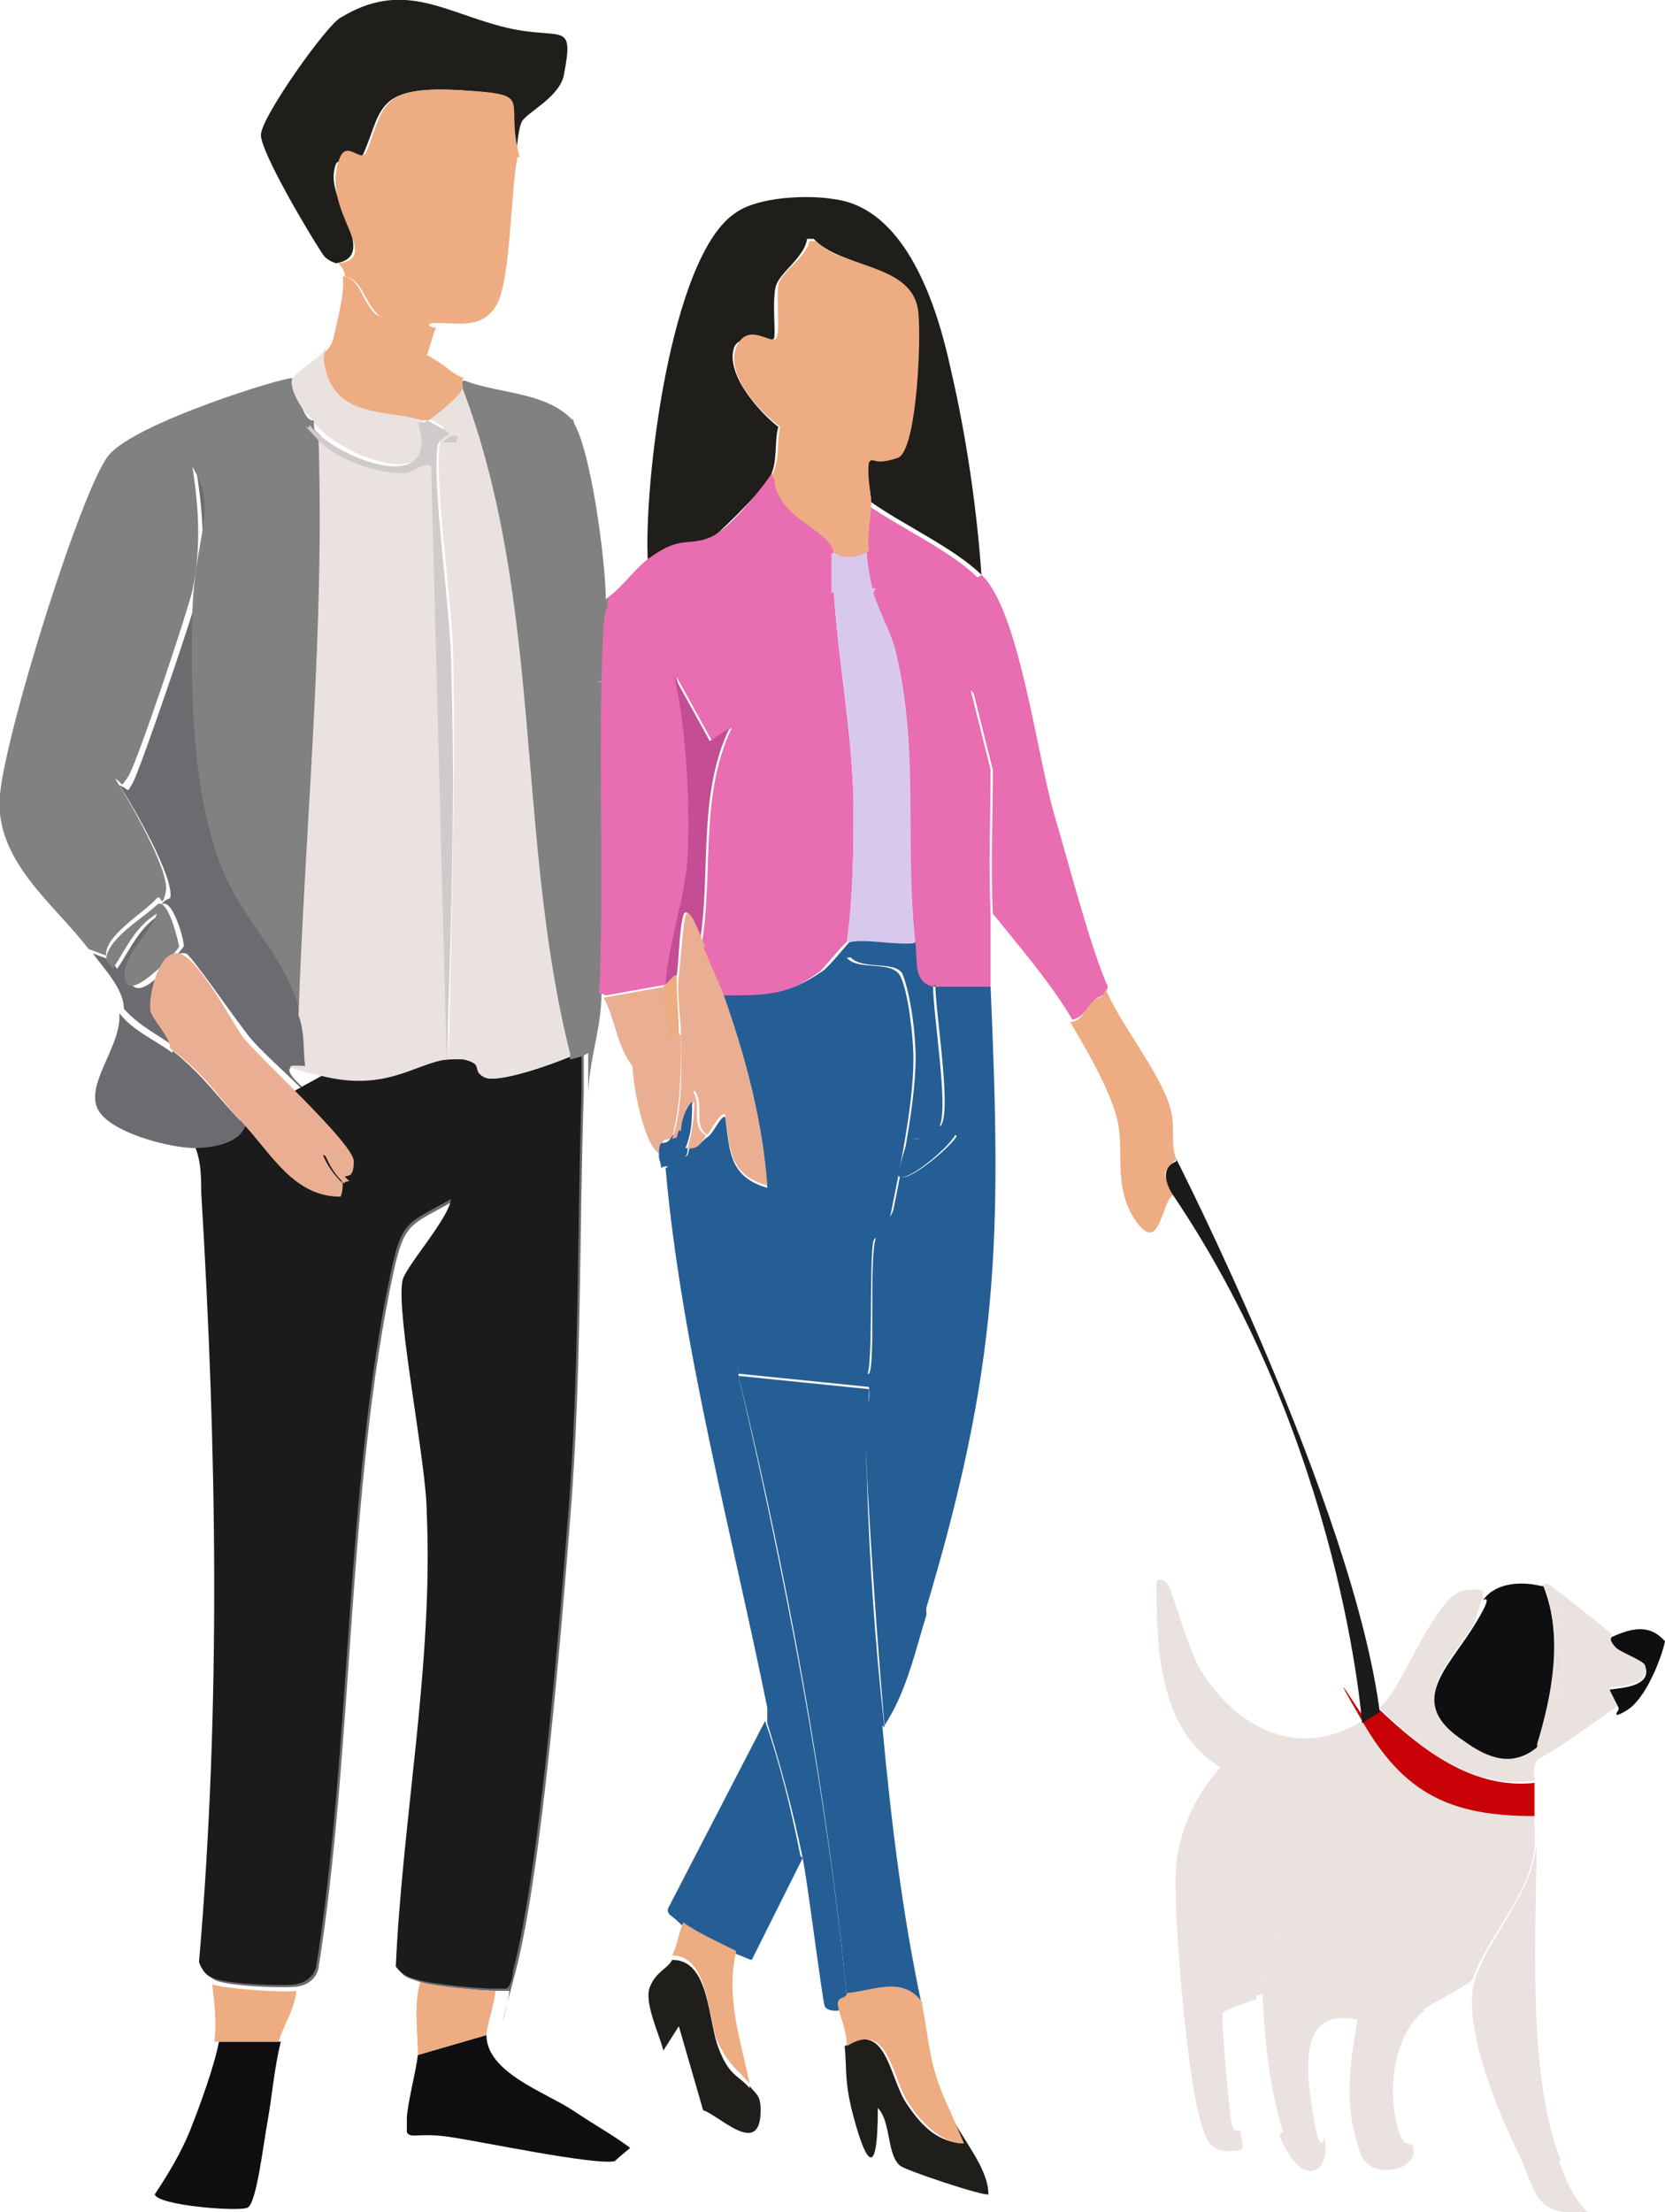 <?xml version="1.0" encoding="UTF-8"?>
<svg id="_レイヤー_1" xmlns="http://www.w3.org/2000/svg" version="1.1" viewBox="0 0 75.3 100">
  <!-- Generator: Adobe Illustrator 29.5.1, SVG Export Plug-In . SVG Version: 2.1.0 Build 141)  -->
  <defs>
    <style>
      .st0 {
        fill: #e86db1;
      }

      .st1 {
        fill: #1b1b1c;
      }

      .st2 {
        fill: #cecbca;
      }

      .st3 {
        fill: #0f0e10;
      }

      .st4 {
        fill: #818182;
      }

      .st5 {
        fill: #edac81;
      }

      .st6 {
        fill: #c44d94;
      }

      .st7 {
        fill: #d9c8ed;
      }

      .st8 {
        fill: #c80207;
      }

      .st9 {
        fill: #eae2df;
      }

      .st10 {
        fill: #255e94;
      }

      .st11 {
        fill: #eaaf93;
      }

      .st12 {
        fill: #6b6b70;
      }

      .st13 {
        fill: #1f1e1b;
      }
    </style>
  </defs>
  <g id="_生成オブジェクト" data-name="生成オブジェクト">
    <g>
      <path class="st9" d="M61.6,77.8c1.9,3.2,4,4.2,7.8,4.3,0,.2,0,.3,0,.5.3,2.7-2.1,4.7-2.8,6.9-.6.5-1.8,1-2.3,1.4h-3.5c0,0-2.1-7.8-2.1-7.8,0,.9,0,1.9-.3,2.8-.4,1.5-1.4,2.9-1.6,4.5-.1,0-1.5.5-1.5.6-.1.2.3,4.5.4,5s.4.3.4.3c0,.2.2.8,0,.9-1.2.2-1.5-.2-1.8-1.3-.6-1.8-1.3-9.8-1.1-11.7.2-1.6.9-3.1,2-4.3-2.8-1.7-2.9-5.4-2.9-8.4.2-.2.4,0,.5.1.3.5.9,2.9,1.5,3.9,1.6,2.6,4.4,4.1,7.3,2.3Z"/>
      <path class="st9" d="M72.9,73.9s-.2.1.2.5,1.3.6,1.3.8c.3,1.2-1.6,1-1.6,1.1l.4.8c-1.2.8-2.3,1.7-3.6,2.4-.3.2-.2.7-.2,1-2.8.4-5.1-1.4-7-3.3,1-.8,2.5-5.1,3.8-5.3s.7.3.9.3c-.2.2-.3,1-.5,1.3-1.2,1.9-3,3.4-.4,5.1,1.2.7,2.2,1.1,3.3.3,1.7-1.3,1.2-5.1.9-7,.3.2,2.2,1.7,2.5,2Z"/>
      <path class="st9" d="M70.5,97.7c.3.8.6,1.6,1.3,2.3-2.4.2-2.3-.8-3.1-2.6-1-2-2.6-5.9-2-7.9.7-2.2,3-4.2,2.8-6.9,0,4.4-.5,11.1,1.1,15.1Z"/>
      <path class="st3" d="M69.8,71.7c.9,2.3.5,5-.3,7.3-1.1.9-2.2.5-3.3-.3-2.6-1.7-.8-3.2.4-5.1s.3-1.1.5-1.3c.6-.8,1.8-.8,2.6-.6Z"/>
      <path class="st8" d="M69.4,80.6c0,.5,0,1,0,1.5-3.8,0-5.9-1-7.8-4.3s0-.2,0-.3c.2,0,.2,0,.4-.1s.2,0,.4-.1c1.9,1.8,4.2,3.6,7,3.3Z"/>
      <path class="st3" d="M73.2,77.2l-.4-.8c0-.1,2,0,1.6-1.1,0-.2-1.1-.6-1.3-.8-.4-.4-.2-.5-.2-.5.9-.4,1.7-.6,2.4.2-.2.9-.9,2.6-1.7,3.1s-.4,0-.4,0Z"/>
      <path class="st9" d="M70.4,71.9c.3,1.9.8,5.8-.9,7,.7-2.3,1.2-4.9.3-7.3.3,0,.4.1.6.3Z"/>
      <path class="st9" d="M64.4,90.9c-1.3,1.1-1.6,3.2-1.3,4.8s.7,1.1.8,1.3c.2.7-.5,1.1-1.2,1.1-1,0-1.2-.7-1.4-1.5-.5-1.8-.2-3.6.1-5.3-2.8-.6-2.3,2.5-2,4.4s.5.9.5.9c.3,1.6-.8,2.1-1.6.8s-.2-.8-.3-1.1c-.6-2-.8-4-.9-6.1,0-.1-.1,0-.3,0,.3-1.5,1.3-3,1.6-4.5s.2-1.9.3-2.8l2.1,7.7h3.5Z"/>
    </g>
    <g>
      <path class="st12" d="M13.6,46c.2.7.1,1.5.3,2.3-2.1-.5.5,1.5.7,1.5.4,0,.3-.8.3-1,3.2.7,4.4-1.1,6.2-.8s.8.7.9.8c.6.3,3.1-.6,3.8-.9s.4-.2.6-.3v1.8c-.2,6.3-.1,12.9-.6,19.1-.4,5.1-1.3,16.2-2.5,20.7s-.1.7-.3.8c-.2,0-.4,0-.6,0-.6,0-2.8-.2-3.4-.4s-.7-.2-1-.6c.3-6.7,1.7-13.7,1.4-20.5s-1.4-9-1.1-10.5c.1-.6,2.1-2.8,2.2-3.7-1.9,1.1-2.2.9-2.7,3.2-2.1,9.7-1.8,21.5-3.4,31.5-.1.4-.4.7-.9.8s-3.3,0-3.8-.3-.5-.4-.6-.7c1-11.6.8-23.2.1-34.8s0-1.6-.4-2.3c.7,0,2-.2,2.3-1,1.3,1.3,2.3,3.3,4.4,3.3s-.3-.7.4-.8c0-.1-.6-1.9-.6-1.9,0-.8-3.2-3.4-4-4.4s-2.7-3.8-2.9-3.8c-.9-.2-1.5,1.9-1.3,2.6s.9,1.2.9,1.7c-.8-.6-1.7-1-2.4-1.8,0-.9-.9-1.8-1.4-2.5l.8.3.3.4c.6-.9,1-1.9,2-2.5-.4.8-1.9,2-1.4,3.1s2.3-1.5,2.4-1.6-.5-2.3-1-1.9c.1-.2.4-.3.4-.3.2-.9-1.7-4.2-2.3-5.1.5.2.3.4.6-.1s2.7-7.5,2.9-8.4c.4-1.9.3-3.7,0-5.6,1.3,2,.1,4.5,0,6.6-.1,3.6,0,8.3,1.4,11.7,1,2.3,2.9,3.8,3.5,6.5Z"/>
      <path class="st1" d="M14.8,48.7c3.2-.6,5.7-.9,6.2-.8.5.1.7.4.7.4.1.2.1.3.2.4.6.3,3.1-.6,3.8-.9.2,0,.4-.2.6-.3v1.8c-.2,6.3-.1,12.9-.6,19.1-.4,5.1-1.3,16.2-2.5,20.7,0,.2-.1.7-.3.8-.2,0-.4,0-.6,0-.6,0-2.8-.2-3.4-.4-.4-.1-.7-.2-1-.6.3-6.7,1.7-13.7,1.4-20.5,0-2.2-1.4-9-1.1-10.5.1-.6,2.1-2.8,2.2-3.7-1.9,1.1-2.2.9-2.7,3.2-2.1,9.7-1.8,21.5-3.4,31.5-.1.4-.4.7-.9.8-.5.1-3.3,0-3.8-.3-.3-.1-.5-.4-.6-.7,1-11.6.8-23.2.1-34.8,0-.7,0-1.6-.4-2.3.8-.3,1.5-.7,2.3-1,1.3-.7,2.5-1.4,3.8-2.1Z"/>
      <path class="st13" d="M23.4,7.1c-.7-2.6.7-2.8-2.3-3-4.1-.3-3.8.8-4.6,2.7s-1.2-.4-1.4,1,2,3.8.1,4.1c0,0-.4-.1-.6-.4-.6-.9-2.8-4.6-2.8-5.4S14.8,1.1,15.4.8c2.8-1.7,4.6-.3,7.3.4s3.3-.4,2.8,2.2c-.2,1-1.7,1.7-1.9,2.1s-.2,1.3-.3,1.6Z"/>
      <path class="st3" d="M12.7,92.3c-.3,1.2-.4,2.5-.6,3.6s-.5,3.7-.9,3.9-4.1-.1-4.2-.6c.6-.9,1.2-1.9,1.6-2.9s1.1-2.9,1.3-4h2.9Z"/>
      <path class="st3" d="M22,92c0,1.7,2.7,2.6,3.9,3.4s1.8,1.1,2.6,1.7c0,0-.6.5-.7.6-.9.2-6.1-.9-7.5-1.1s-1.7.1-1.9-.2c0-.2,0-.4,0-.6,0-.6.4-2.1.5-2.9l3.1-.9Z"/>
      <g>
        <path class="st4" d="M14.2,19s0,0,0,.1c0,.4,0,.3.3.6.3,8.8-.5,17.5-.9,26.2-.6-2.6-2.5-4.1-3.5-6.5-1.4-3.3-1.5-8.1-1.4-11.7s1.2-4.6,0-6.6c.3,1.9.4,3.7,0,5.6-.2.9-2.5,7.8-2.9,8.4s-.2.3-.6.1c.6.9,2.5,4.2,2.3,5.1s-.2.1-.4.3c-.5.6-2.4,1.7-2.3,2.6l-.8-.3C2.5,40.9-.3,38.9,0,35.9s3.7-13.8,4.9-15.3,8.1-3.6,8.3-3.5.4,1.8.9,1.9Z"/>
        <path class="st4" d="M25.9,18.9c.3.8-.7.6-1,1.7-.8,2.8,1.2,4.4,1.8,6.4s-.6,4.1.6,3.8c-.1,4.5.1,9.7-.1,14.1,0,1.6-.5,2.7-.6,4.5v-1.8c-.3.2-.5.2-.8.3-2.5-9.9-1.2-20.6-4.9-30.2,0-.1-.1-.5.1-.5,1.5.6,3.7.5,4.9,1.8Z"/>
        <path class="st12" d="M7.8,47.5c1.5,1.2,2,2.1,3.3,3.4-.3.8-1.5,1-2.3,1-1.1,0-3.9-.7-4.4-1.8-.5-1.2,1.1-2.8,1-4.3.6.8,1.6,1.2,2.4,1.8Z"/>
        <path class="st4" d="M27.5,27c0,1.2-.2,2.5-.3,3.8-1.2.3-.3-2.7-.6-3.8-.5-2-2.6-3.6-1.8-6.4.3-1.1,1.3-.9,1-1.7.9,1,1.6,6.6,1.6,8.2Z"/>
        <path class="st9" d="M19.1,19c1.1,3.5-3.8,1.6-4.9.1,0,0,0-.1,0-.1-.5-.3-1.1-1.4-1-1.8s1.5-1.1,1.5-1.5c.5,2.3,2.7,2.7,4.4,3.2Z"/>
        <path class="st4" d="M4.8,43.5c-.1-1,1.7-2,2.3-2.6.5-.4,1,1.8,1,1.9s-2.1,2.4-2.4,1.6c-.4-1,1.1-2.2,1.4-3.1-1,.6-1.4,1.6-2,2.5l-.3-.4Z"/>
        <g>
          <path class="st9" d="M25.7,47.8c-.7.3-3.2,1.2-3.8.9s0-.6-.9-.8c-1.8-.3-3,1.5-6.2.8s-.8-.5-1-.5c-.1-.7,0-1.5-.3-2.3.3-8.7,1.2-17.4.9-26.2.8,1,2.6,1.7,4,1.6.2,0,1.1-.6,1.2-.3l.7,26.8c.1-5.9.3-11.9.2-17.9,0-2.3-.9-8.2-.6-9.9s.5-.5.5-.5c0,0-.9-.5-1-.6.4-.2,1.3-1,1.5-1.4,3.7,9.7,2.4,20.3,4.9,30.2Z"/>
          <path class="st2" d="M19.3,19c0,0,1,.5,1,.6s-.4.2-.5.5c-.3,1.7.6,7.6.6,9.9.2,6,0,11.9-.2,17.9l-.7-26.8c-.1-.3-1,.3-1.2.3-1.3,0-3.1-.6-4-1.6s-.3-.2-.3-.6c1.1,1.5,6,3.4,4.9-.1,0,0,.2,0,.3,0Z"/>
          <path class="st2" d="M20.5,19.7c.2,0,.3,0,.1.3h-.6s.4-.3.4-.3Z"/>
        </g>
      </g>
      <g>
        <path class="st5" d="M23.4,7.1c-.3,1.5-.3,5.4-.9,6.6s-1.8.9-2.7.9,0,.3,0,.3c-.5,0-2.2-.4-2.6-.6-.7-.5-.8-1.7-1.6-1.8,0-.2-.1-.4-.3-.6,1.9-.2-.4-2.1-.1-4.1s1.1-.2,1.4-1c.8-2,.5-3,4.6-2.7,3,.2,1.6.4,2.3,3Z"/>
        <path class="st5" d="M17.1,14.2c.4.9,1.4,1.4,2.3,1.9s1,.8,1.6,1c-.2,0,0,.4-.1.5-.2.4-1.1,1.1-1.5,1.4,0,0-.2,0-.3,0-1.7-.5-3.9-.1-4.4-2.4-.2-1,.2-.5.4-1.4s.5-2,.4-2.7c.8,0,.9,1.3,1.6,1.8Z"/>
        <path class="st5" d="M19.7,14.8l-.4,1.3c-.8-.5-1.8-.9-2.3-1.9.4.3,2.2.6,2.6.6Z"/>
        <g>
          <path class="st5" d="M13.4,89.9c0,.8-.6,1.7-.8,2.4h-2.9c.1-1,0-1.7-.1-2.6.4.2,3.3.4,3.8.3Z"/>
          <path class="st5" d="M22.4,90c0,.5-.4,1.6-.4,2l-3.1.9c0-1.1-.2-2.2.1-3.3.6.2,2.8.4,3.4.4Z"/>
        </g>
        <g>
          <path class="st11" d="M15.8,53.4s-.2,0-.3.1c-.2-.4-.4-1.1-.9-1.3.2.5.5.9.9,1.3,0,.1,0,.4-.1.6-2.1,0-3.1-1.9-4.4-3.3s-1.7-2.2-3.3-3.4c0-.5-.8-1.3-.9-1.7-.1-.7.4-2.8,1.3-2.6s2.5,3.3,2.9,3.8c.8,1,5,4.8,5,5.6s-.3.6-.4.7Z"/>
          <path class="st11" d="M15.6,53.5c-.4-.3-.7-.8-.9-1.3.5.2.8.8.9,1.3Z"/>
          <path class="st11" d="M14.4,53l.3.8c-.2-.2-.6-.6-.3-.8Z"/>
        </g>
      </g>
    </g>
    <g>
      <path class="st13" d="M44.4,26c-1.2-1.2-3.6-2.3-5-3.3,0-.5-.3-1.3-.1-1.9.2,0,1,0,1.2-.1.9-.3,1.1-5.9.9-6.8-.4-2-3.4-1.8-4.6-3.1h-.3c-.1.8-1.2,1.5-1.4,2.1s0,2.3-.1,2.4c-.2.3-1.5-.3-1.8.4-.4,1.2,1.1,2.9,2,3.6-.2.7,0,1.6-.4,2.3s-2.6,2.8-2.8,2.9c-1,.3-1.3-.1-2.7.9-.2-3.4,1-13.9,4-15.8,1-.7,3.2-.8,4.4-.6,3.3.4,4.7,4.9,5.3,7.7.7,3,1.2,6.4,1.4,9.5Z"/>
      <path class="st13" d="M42.9,95.5s0,0,.1.1c.5,1.1,1.7,2.4,1.7,3.6-.2.1-3.8-1.1-4-1.3-.6-.5-.4-2-1-2.6,0,3.5-.6,2.4-1.2,0-.3-1.3-.2-1.7-.3-2.8,1.9-1.2,2,1.4,2.8,2.6s1.5,1.7,2.5,1.8l-.6-1.4Z"/>
      <path class="st13" d="M33.9,94.3c.3.4.5.4.5,1.1,0,2.2-1.9.2-2.6,0l-1.1-3.8-.7,1.1c-.2-.8-.9-2.2-.6-2.9s.8-.8,1-1.2c1.7,0,1.6,2.7,2.1,4s.9,1.2,1.4,1.8Z"/>
      <path class="st11" d="M30.1,44.6c0,.8.1,1.5.3,2.3-.9.1-1.6-.4-1.8,1.3-.7-.9-.8-2.2-1.3-3.1l2.8-.5s0,0,0,.1Z"/>
      <g>
        <path class="st0" d="M37.7,25c0,0,0,1.3,0,1.6.2,3.3.8,6.2.9,9.5,0,2.2,0,4.3-.3,6.5-.1,0-.9,1-1.2,1.3-1.6,1.2-2.5,1.1-4.5,1.1-.3-.7-.6-1.4-.9-2.1.6-3.3-.1-6.9,1.4-10l-.9.6-1.6-2.9c.6,2.6.8,5.4.6,8.1s-.9,4-1,5.8l-2.8.5s-.2-.1-.3-.1c.2-4.4,0-9.5.1-14.1s.3-2.6.3-3.8c.7-.5,1.2-1.3,1.9-1.8,1.4-1,1.7-.5,2.7-.9s2.7-2.7,2.8-2.9c.3.3.3.8.5,1.2.5.9,2.1,1.5,2.3,2.3Z"/>
        <path class="st0" d="M44.4,26c1.7,1.6,2.5,8.2,3.3,10.9.6,2,1.6,5.9,2.4,7.7-.1.5-.4.4-.6.6-.7-2.8-2-5.3-3-8-.8-2-.8-4.3-2.6-6l.9,3.6c0,2.1-.1,4.3,0,6.5,0,1.1,0,2.2,0,3.3-.7,0-1.5,0-2.3,0s-.3,0-.4,0c-.9-.2-.6-1.1-.8-2-.5-4.5.2-8.8-.9-13.2-.2-.8-.8-1.8-1-2.6s-.2-1.4-.3-1.9.1-1.6.1-2.1c1.4,1,3.8,2.1,5,3.3Z"/>
        <path class="st7" d="M39.5,26.8c.2.7.8,1.8,1,2.6,1.1,4.5.4,8.7.9,13.2-.8.2-2.5-.2-3.1,0,.3-2.1.3-4.3.3-6.5-.1-3.3-.7-6.2-.9-9.5h1.9Z"/>
        <path class="st6" d="M31.8,42.8c0-.2-.7-2.1-.9-1.4s-.2,2.3-.3,2.7l-.5.5s0,0,0-.1c.1-1.8.9-3.9,1-5.8s0-5.5-.6-8.1l1.6,2.9.9-.6c-1.5,3.1-.8,6.7-1.4,10Z"/>
        <path class="st7" d="M39.5,26.8h-1.9c0-.4,0-1.7,0-1.8.5.2,1.2.2,1.6-.1,0,.5.2,1.5.3,1.9Z"/>
        <path class="st0" d="M49.5,45.2c-.3.3-.5.8-1,.9-1-1.7-2.4-3.3-3.6-4.8-.1-2.1,0-4.3,0-6.5l-.9-3.6c1.7,1.7,1.8,3.9,2.6,6,1,2.7,2.3,5.2,3,8Z"/>
      </g>
      <path class="st11" d="M30.4,46.8c.2,0,.1-.2.4,0,0,1.6,0,3.1-.4,4.6-.3.3-.5-.2-.5.8-.8-.3-1.3-3.3-1.3-4.1.2-1.7.8-1.1,1.8-1.3Z"/>
      <g>
        <path class="st10" d="M41.4,42.6c.1.9-.1,1.8.8,2,0,1.3.7,5.4.3,6.3s-.7,0-.9.3c0-1.5.2-3,0-4.5-.2-2.4-.5-3.8-3.3-3.4.5.6,2,.1,2.4.8s.6,3,.6,3.4c.1,2-.6,5.3-1,7.3s-.6.8-.8,1.3c-.2.9,0,5.7-.3,6.1-1.9.5-4,0-5.9-.4-.6-2.4-1.4-5.9-2.5-8.2-.2-.4-.4-1.1-.9-.8,0-.2-.1-.4-.1-.5,0-1,.2-.4.5-.8s0,0,.3-.4h.3c0,.2.1.9,0,1.2.3,0,.2-.3.3-.4.4,0,.5-.3.8-.5s.6-1,.8-.9c.2,1.6.2,2.7,1.9,3.2-.2-2.9-1-6-2-8.7,2,0,2.9,0,4.5-1.1.3-.2,1.1-1.2,1.2-1.3.7-.2,2.4.2,3.1,0Z"/>
        <path class="st10" d="M42.2,44.6c.1,0,.3,0,.4,0,0,1.1.6,6,.1,6.7s-1.2,0-1.4.2-.4,1.3-.6,1.6c.1.6,2.4-1.3,2.6-1.8l.2.2c-1.7,7-1.9,14.3-1.6,21.5-.5,1.6-.9,3.5-1.9,5-.3-3.5-.6-7.7-.8-11.5s.2-2.5.1-3.8l-5.9-.6c0-.3,0-.3,0-.4,1.9.4,4,.9,5.9.4.3-.4,0-5.2.3-6.1s.6-.7.8-1.3c.4-2,1.1-5.3,1-7.3s-.5-3.2-.6-3.4c-.4-.6-1.9-.1-2.4-.8,2.8-.4,3.1,1,3.3,3.4s-.1,3,0,4.5c.2-.3.8,0,.9-.3.4-.9-.3-5.1-.3-6.3Z"/>
        <path class="st10" d="M44.8,44.6c.5,11.5.4,17.1-3,28.4-.3-7.2,0-14.5,1.6-21.5l-.2-.2c-.2.5-2.4,2.4-2.6,1.8.1-.2.3-1.5.6-1.6s1.2.2,1.4-.2c.5-.7-.1-5.6-.1-6.7.7,0,1.5,0,2.3,0Z"/>
        <path class="st10" d="M33.4,61.8s0,0,0,.4c2.1,9,4,18.8,4.9,28.1,0,.3-.4.6-.4.6-.2,0-.5,0-.6-.2s-.8-5.8-1-6.7c-.4-2-1-4.2-1.6-6.1v-.7c-1.6-7.9-3.9-16.4-4.6-24.4.5-.3.7.4.9.8,1.1,2.4,1.9,5.8,2.5,8.2Z"/>
        <path class="st10" d="M36.3,84l-2.3,4.6c-.1,0-.5-.2-.8-.3-.6-.2-1.9-.8-2.4-1.3s-.6-.4-.6-.7l4.4-8.5c.7,2,1.2,4.1,1.6,6.1Z"/>
        <path class="st10" d="M39.9,78c.4,4.3.9,8.5,1.8,12.7-.9-1.1-2.2-.5-3.4-.4-.9-9.3-2.7-19.1-4.9-28.1l5.9.6c0,1.3-.2,2.5-.1,3.8.1,3.8.4,8,.8,11.5Z"/>
      </g>
      <g>
        <path class="st5" d="M33.3,88.2c-.5,2.1.2,4,.6,6-.5-.6-.9-.8-1.4-1.8s-.4-4-2.1-4c.2-.4.3-1,.5-1.5.5.4,1.8,1,2.4,1.3Z"/>
        <path class="st5" d="M41.7,90.6c.4,2.1.3,2.8,1.3,4.9l.6,1.4c-1,0-1.9-.9-2.5-1.8-.8-1.2-.9-3.8-2.8-2.6,0-.7-.3-1.3-.4-1.8s.4-.3.4-.6c1.2-.1,2.5-.8,3.4.4Z"/>
      </g>
      <g>
        <path class="st5" d="M53.2,52.4c-.9.8-.4.8-.1,1.6-.6.2-.6,2.9-1.8,1.1-1-1.6-.4-3.1-.8-4.6s-1.7-3.6-2.1-4.3c.5,0,.7-.6,1-.9s.5-.1.6-.6c.6,1.5,2.4,3.7,2.9,5.3.3,1,0,1.7.3,2.4Z"/>
        <path class="st11" d="M31.8,42.8c.3.7.6,1.4.9,2.1,1,2.8,1.8,5.8,2,8.7-1.7-.5-1.7-1.6-1.9-3.2-.2-.2-.7.8-.8.9-.7-.4-.1-1.4-.6-2-.5.5-.5,1.2-.7,1.8s0,.2-.3.4c.5-1.5.4-3.1.4-4.6,0-.9-.2-1.9-.1-2.8s.2-2.4.3-2.7c.2-.6.8,1.3.9,1.4Z"/>
        <path class="st5" d="M39.3,20.9c-.1.6.1,1.4.1,1.9s-.2,1.5-.1,2.1c-.5.3-1.1.4-1.6.1-.1-.8-1.7-1.4-2.3-2.3s-.2-.9-.5-1.2c.4-.7.2-1.5.4-2.3,1,.8,2.8,1.6,4,1.6Z"/>
        <path class="st5" d="M39.3,20.9c-1.3,0-3-.9-4-1.6s-2.5-2.4-2-3.6,1.6-.1,1.8-.4,0-1.8.1-2.4,1.3-1.3,1.4-2h.3c1.1,1.2,4.2,1,4.6,3,.2.9,0,6.5-.9,6.8s-1,.1-1.2.1Z"/>
        <path class="st11" d="M31.9,51.4c-.2.2-.3.6-.8.5.2-.7.3-1.4.3-2.1-.3.3-.5.9-.5,1.3h-.3c.2-.5.2-1.3.7-1.8.5.6-.1,1.6.6,2Z"/>
        <path class="st10" d="M31.1,51.9c0,.1,0,.5-.3.4.1-.3,0-1,0-1.2,0-.4.2-1,.5-1.3,0,.7,0,1.4-.3,2.1Z"/>
        <path class="st5" d="M30.6,44.1c0,.9.1,1.8.1,2.8-.3-.2-.2,0-.4,0-.1-.8-.3-1.5-.3-2.3l.5-.5Z"/>
      </g>
    </g>
    <path class="st1" d="M53.2,52.4s8,15.7,9.2,25l-.8.5s-.9-12.5-8.5-23.8c0,0-.9-1.2.1-1.6Z"/>
  </g>
</svg>